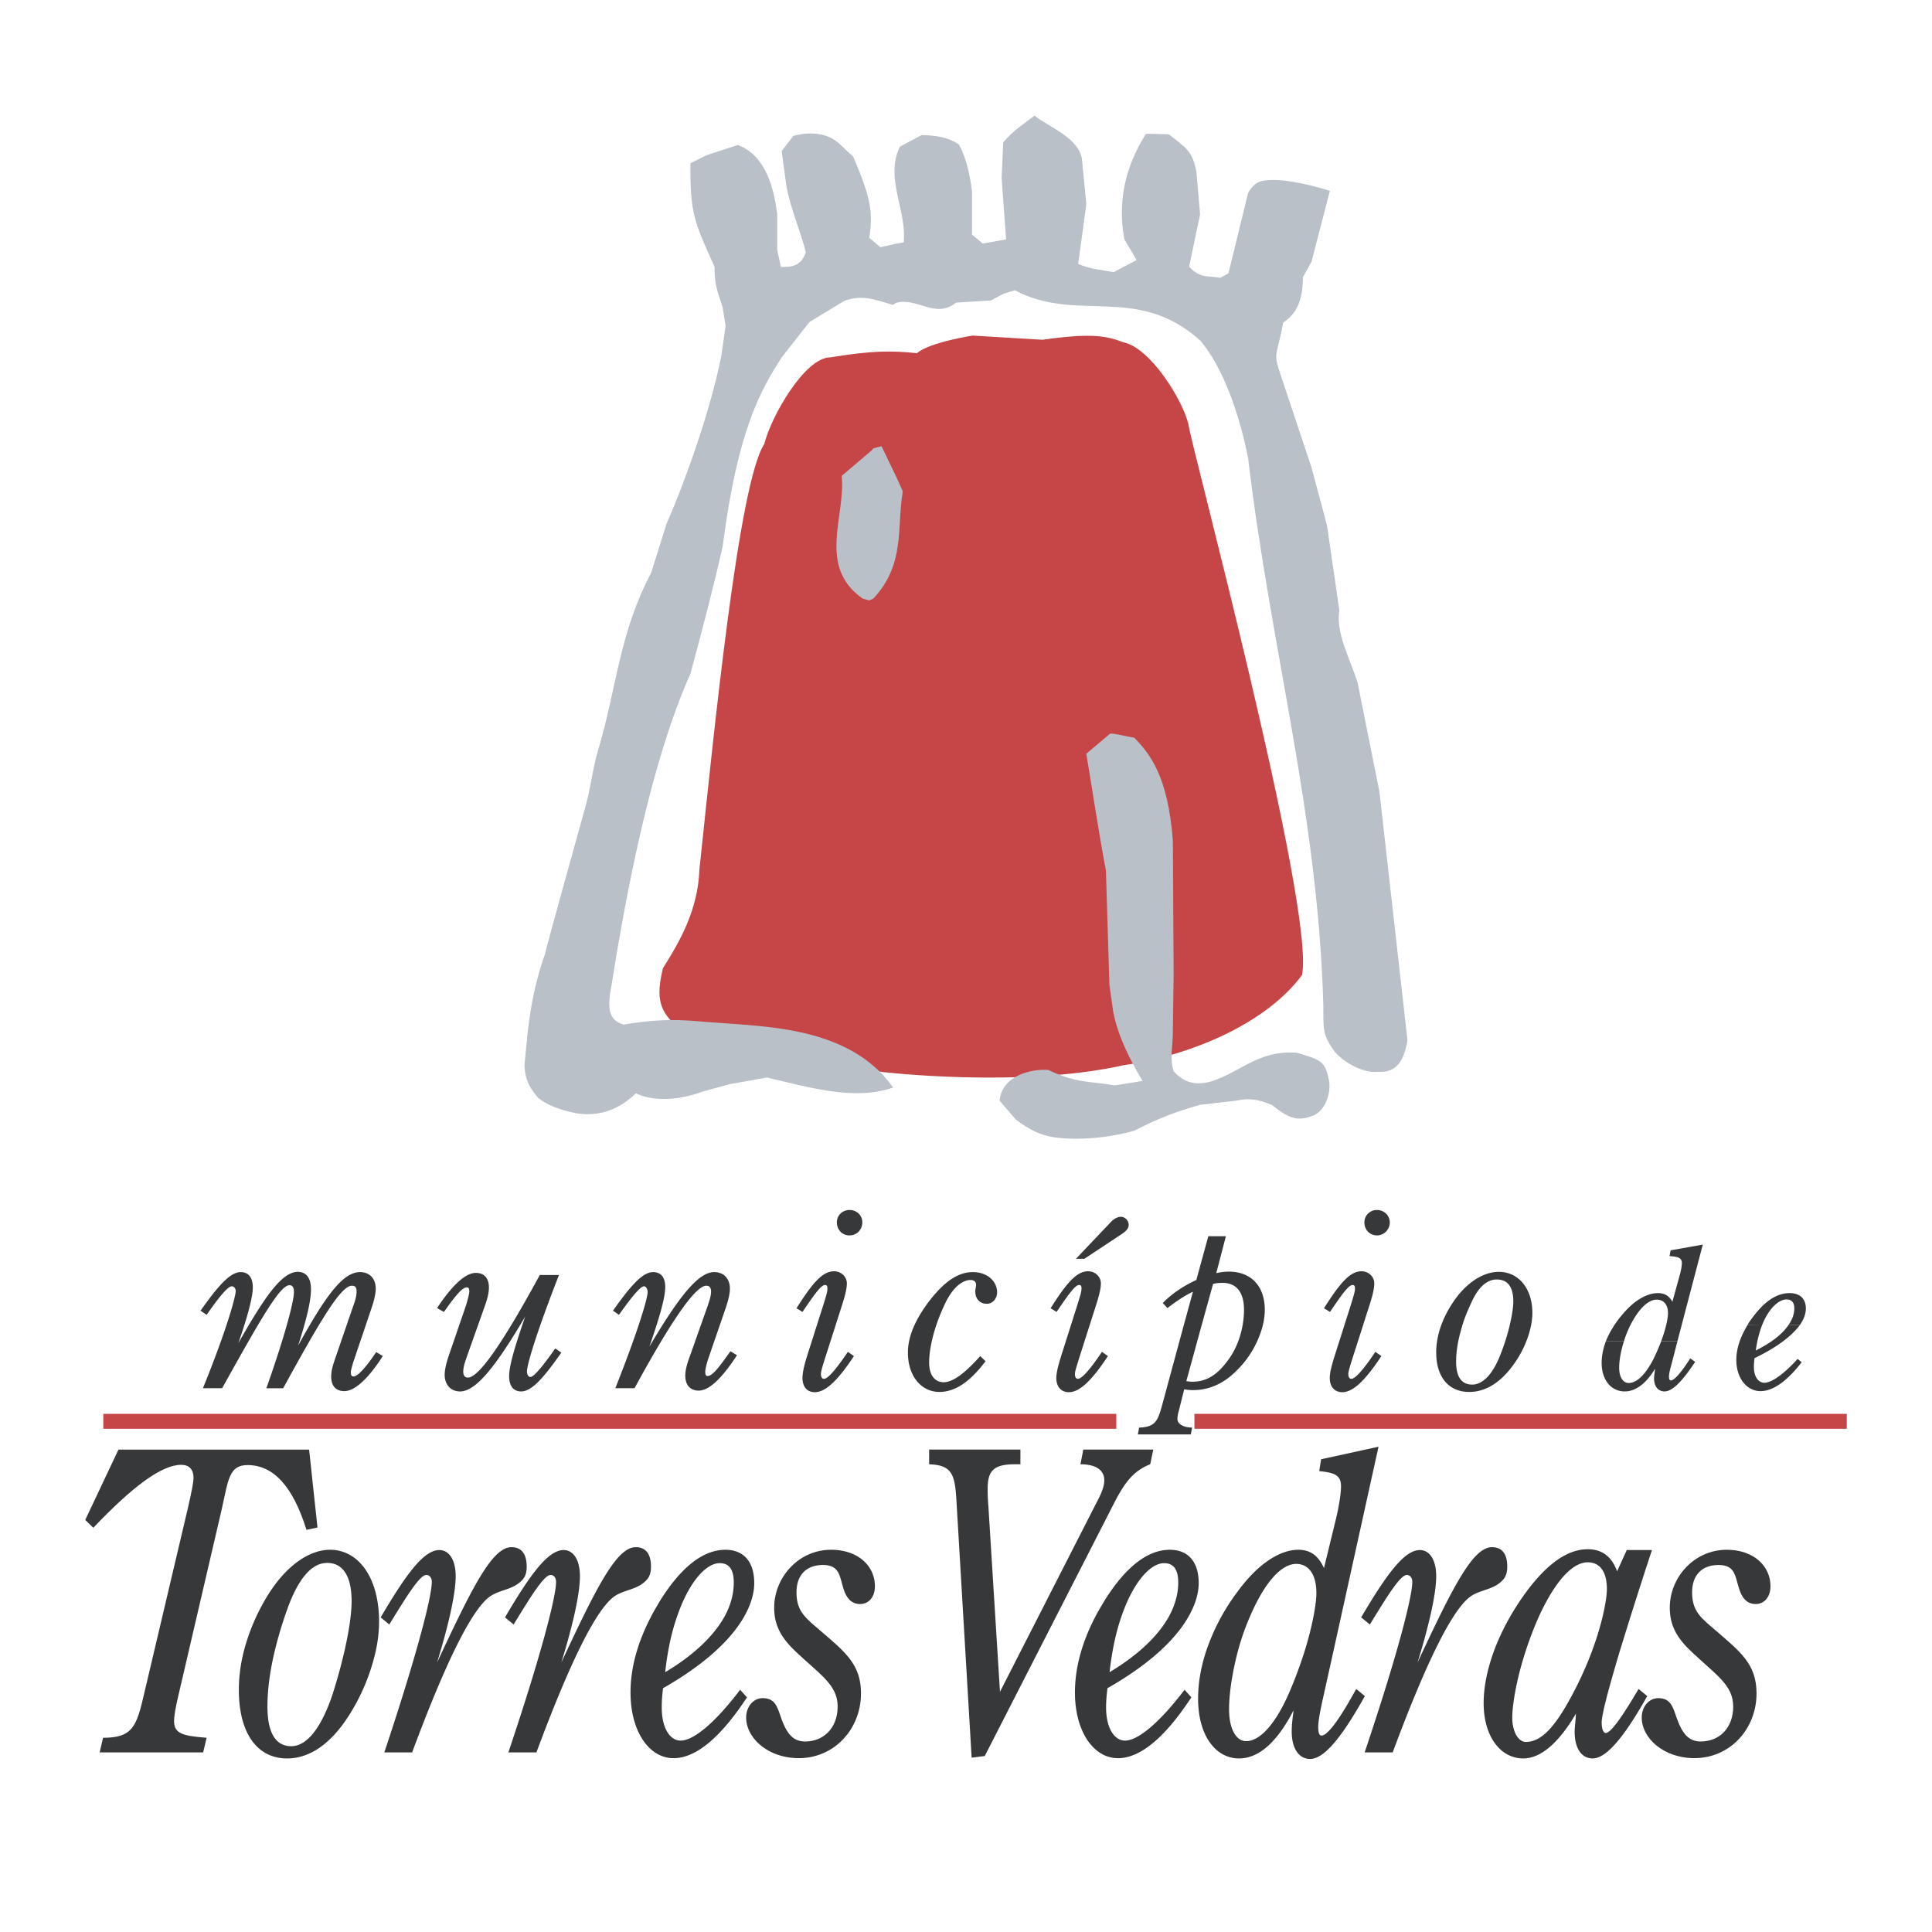 <svg xmlns="http://www.w3.org/2000/svg" width="2500" height="2500" viewBox="0 0 192.756 192.756"><g fill-rule="evenodd" clip-rule="evenodd"><path fill="#fff" d="M0 0h192.756v192.756H0V0z"/><path d="M70.847 104.523c-4.839-2.673-5.65-4.003-4.707-7.921 1.623-2.566 3.502-5.788 3.64-9.839 1.484-14.021 3.918-38.587 6.479-42.478.655-2.695 4.032-8.633 6.591-8.633 4.187-.679 6.074-.679 8.633-.416 1.227-1.081 5.545-1.755 5.545-1.755l6.982.417c4.838-.68 6.328-.417 8.084.257 2.695.548 5.943 5.81 6.492 8.245 0 1.073 12.65 48.126 11.32 54.874-3.369 4.575-10.512 7.922-17.812 9.002-10.248 2.304-24.084.675-24.084.675l-17.163-2.428z" fill="#c64547"/><path fill="#878e97" d="M119.346 33.769l.175-.186-.175.186z"/><path fill="#99a0a9" d="M117.643 32.516l.449.232-.449-.232z"/><path d="M53.689 109.54c-.811-.959-1.33-1.83-1.36-3.286.292-2.799.441-6.544 2.04-11.042 0-.239 3.849-14.043 3.849-14.043.729-2.358.861-4.422 1.51-6.521 1.753-5.83 2.046-11.479 5.237-17.492l1.54-4.923c1.521-3.37 4.366-11.061 5.472-16.794l.417-2.923-.288-1.807c-.524-1.755-.811-2.089-.811-4.083-1.962-4.366-2.464-5.231-2.41-10.332l1.624-.811 3.113-1.021c2.852 1.099 3.581 4.398 3.919 6.855v3.633l.37 1.676c1.146.055 2.041-.13 2.487-1.459-.446-1.887-1.598-4.506-1.962-6.779l-.448-3.322 1.181-1.516c1.594-.418 3.449-.363 4.702.912l1.261 1.182c1.799 4.207 1.961 5.542 1.598 8.078l1.097.943c.412-.077 1.988-.471 2.328-.471.364-3.138-1.916-6.432-.366-9.569l2.168-1.151c1.544.048 2.589.208 3.693.919.835 1.431 1.172 3.497 1.33 4.7v4.319l1.072.889 2.326-.417-.445-6.122.158-3.555c1.072-1.283 2.043-1.809 3.111-2.673 1.545 1.206 4.295 2.147 4.736 4.266l.445 4.576-.814 5.966c1.467.573 2.039.524 3.529.812l2.303-1.207-1.221-2.063c-.682-3.586 0-7.166 2.166-10.542l2.254.055c1.67 1.305 2.404 1.67 2.773 3.794l.359 4.205-1.094 5.209c1.146 1.258 1.986.858 3.109 1.121l.812-.447 1.963-8.023c.445-.711.811-1.206 1.961-1.283 1.908-.162 5.018.673 6.199 1.074l-1.832 7.065-.859 1.538c0 2.328-.654 3.688-1.965 4.528-.73 3.894-1.102 2.744 0 5.983l2.824 8.479 1.545 5.781 1.23 8.472c-.373 2.278 1.096 4.875 1.83 7.249l2.172 10.857 2.797 24.795c-.314 1.854-.994 3.299-2.957 3.138-1.152.161-3.109-.65-4.291-1.986-1.23-1.701-1.145-2.195-1.145-4.605-.531-19.168-5.236-35.443-7.51-54.665-.859-4.266-2.406-8.865-4.738-11.665-6.324-5.732-12.289-1.729-18.541-5.052l-1.154.364-1.227.657-3.478.214c-2.04 1.67-3.928-.579-5.967.023l-.34.208c-1.986-.633-3.216-1.02-4.861-.394l-3.454 2.095-2.775 3.531c-2.039 3.217-4.367 7.064-5.882 18.829-.811 3.668-1.962 8.083-3.221 12.737-3.92 8.745-6.383 21.687-7.845 30.921-.441 2.304-.441 3.586 1.176 4.081 4.658-.805 7.04-.315 9.079-.208 5.179.423 13.519.423 17.815 6.484-3.796 1.338-8.216.029-12.589-.996l-3.687.656-2.691.733c-2.767 1.021-5.179.919-6.7.186-1.67 1.622-3.632 2.355-5.959 1.992-1.836-.374-3.004-.899-3.793-1.532z" fill="#bac0c8"/><path d="M86.072 59.72c-4.575-3.198-1.677-8.243-2.094-12.242l2.952-2.511.208-.239.813-.209 1.521 3.168.577 1.275v.209c-.577 3.557.264 7.141-2.912 10.548l-.41.186-.655-.185zM101.32 111.665l-1.592-1.855c.232-2.511 3.186-3.192 4.861-3.061 2.906 1.384 4.211 1.097 6.623 1.545l2.775-.448c-1.318-2.248-2.412-4.391-2.914-6.854l-.387-2.745-.348-11.383c-.732-3.872-1.305-7.79-1.957-11.662l2.381-2.011c.68 0 1.541.286 2.406.412 1.539 1.599 3.352 3.769 3.848 10.26l.076 13.335-.076 5.648c.025 1.33-.348 2.751.076 4.027 2.588 2.936 5.912-.257 8.609-1.276 1.145-.447 2.166-.656 3.635-.572 2.324.674 2.818.806 3.186 2.451.369 1.229-.127 3.144-1.385 3.771-1.467.602-2.33.544-4.213-.995-1.33-.55-2.244-.735-3.551-.442l-3.643.417c-2.639.759-4.23 1.384-6.562 2.583-2.566.734-5.52.948-7.559.71-1.597-.124-3.058-.858-4.289-1.855z" fill="#bac0c8"/><path d="M9.941 174.838h10.328l.347-1.461c-2.328-.18-3.247-.395-3.247-1.647 0-.572.162-1.467.447-2.648l4.314-18.537c.65-2.935.733-4.374 2.566-4.374 2.588 0 4.527 2.119 5.882 6.462l1.097-.233-.835-7.773H11.82l-3.316 7.018.805.781c3.931-4.135 6.832-6.281 8.771-6.281.805 0 1.228.472 1.228 1.307 0 .445-.209 1.465-.549 2.958l-4.372 18.547c-.758 3.293-1.146 4.423-4.105 4.423l-.341 1.458z" fill="#373839"/><path d="M24.248 165.058a20.253 20.253 0 0 1 2.118-5.308c1.915-3.377 4.373-5.128 6.568-5.128 2.881 0 4.885 2.85 4.885 7.139 0 1.021-.124 2.147-.409 3.297a20.212 20.212 0 0 1-2.512 5.962c-1.833 2.936-3.98 4.42-6.253 4.42-3.007 0-4.814-2.54-4.814-6.849 0-1.126.131-2.309.417-3.533zm10.046-.022c.549-2.308.787-4.143.787-5.286 0-2.535-.895-3.818-2.434-3.818-1.443 0-2.668 1.33-3.724 3.921a39.25 39.25 0 0 0-1.593 5.205c-.441 1.936-.648 3.688-.648 5.182 0 2.635.811 3.979 2.378 3.979 1.517 0 2.959-1.731 4.106-5.138a53.076 53.076 0 0 0 1.128-4.045zM38.84 162.078c1.968-3.225 3.089-4.942 3.693-4.942.31 0 .548.263.548.696 0 1.448-1.467 7.204-4.737 17.006h2.774c3.324-8.943 5.883-14.099 7.661-15.482.794-.625 1.939-.71 2.774-1.259.71-.471.995-.912.995-1.803 0-1.259-.524-1.932-1.515-1.932-1.909 0-3.872 3.895-7.427 11.509 1.251-4.078 1.856-6.992 1.856-8.609 0-1.678-.682-2.613-1.625-2.613-1.544 0-3.269 2.325-5.858 6.717l.861.712zM51.244 162.078c1.962-3.225 3.084-4.942 3.694-4.942.309 0 .541.263.541.696 0 1.448-1.461 7.204-4.759 17.006h2.798c3.322-8.943 5.888-14.099 7.665-15.482.781-.625 1.939-.71 2.775-1.259.704-.471.99-.912.99-1.803 0-1.259-.52-1.932-1.517-1.932-1.902 0-3.872 3.895-7.428 11.509 1.259-4.078 1.857-6.992 1.857-8.609 0-1.678-.681-2.613-1.618-2.613-1.545 0-3.275 2.325-5.858 6.717l.86.712zM64.9 161.397c.285-.579.626-1.121.965-1.708 2.094-3.347 4.289-5.067 6.509-5.067 1.832 0 2.876 1.202 2.876 3.32 0 1.074-.364 2.247-1.068 3.455-1.36 2.326-4.028 4.759-8.029 7.033-.08.626-.132 1.282-.132 1.909 0 2.07.811 3.322 1.884 3.322 1.229 0 3.323-1.624 5.937-5.071l.686.754c-2.65 4.032-5.101 6.071-7.326 6.071-2.439 0-4.295-2.665-4.295-6.561 0-2.41.686-4.923 1.993-7.457zm7.326 0c.651-1.154.983-2.33.983-3.508 0-1.311-.464-1.933-1.407-1.933-1.361 0-3.108 1.901-4.289 5.44-.526 1.515-.92 3.347-1.146 5.44 2.799-1.675 4.755-3.531 5.859-5.439zM83.571 170.263c0 2.063-1.33 3.484-3.245 3.484-1.121 0-1.777-.665-2.35-2.228-.417-1.18-.602-2.094-1.885-2.094-.919 0-1.646.837-1.646 1.936 0 2.038 2.171 4.05 5.255 4.05 3.562 0 6.2-2.924 6.2-6.457 0-2.957-1.648-4.182-4.159-6.354-1.385-1.182-2.274-1.861-2.274-3.722 0-1.743.99-2.739 2.636-2.739 1.677 0 1.654 1.122 2.041 2.328.322 1.067.866 1.567 1.678 1.567.836 0 1.467-.68 1.467-1.778 0-2.015-1.676-3.635-4.368-3.635-3.27 0-5.68 2.776-5.68 5.78 0 1.798.733 3.06 2.225 4.447 2.406 2.276 4.105 3.271 4.105 5.415zM92.7 146.093c2.465.077 2.589 1.183 2.751 4.08l1.49 25.189 1.307-.161 12.453-24.348c1.096-2.146 1.93-3.948 4.055-4.761l.309-1.468h-6.984l-.285 1.468c1.566 0 2.379.596 2.379 1.594 0 .634-.285 1.312-.758 2.199l-9.65 18.91-1.152-18.466c-.078-.912-.078-1.491-.078-1.802 0-1.887.709-2.436 2.748-2.436h.521v-1.468H92.7v1.47zM109.23 161.397c.289-.579.625-1.121.973-1.708 2.088-3.347 4.291-5.067 6.51-5.067 1.836 0 2.881 1.202 2.881 3.32 0 1.074-.369 2.247-1.078 3.455-1.355 2.326-4.021 4.759-8.023 7.033-.08.626-.139 1.282-.139 1.909 0 2.07.816 3.322 1.893 3.322 1.227 0 3.314-1.624 5.936-5.071l.68.754c-2.648 4.032-5.104 6.071-7.324 6.071-2.436 0-4.291-2.665-4.291-6.561-.002-2.41.678-4.923 1.982-7.457zm7.329 0c.65-1.154.994-2.33.994-3.508 0-1.311-.471-1.933-1.412-1.933-1.361 0-3.113 1.901-4.295 5.44-.52 1.515-.908 3.347-1.145 5.44 2.797-1.675 4.754-3.531 5.858-5.439zM120.291 164.875a20.95 20.95 0 0 1 3.176-6.069c2.033-2.797 4.236-4.184 6.068-4.184 1.195 0 1.984.573 2.559 1.826l1.234-5.069c.334-1.468.465-2.51.465-3.083 0-1.105-.604-1.367-2.172-1.521l.184-1.183 5.73-1.253-4.529 20.535-1.021 4.606c-.309 1.375-.465 2.295-.465 2.798 0 .595.102.88.316.88.621 0 1.777-1.566 3.475-4.651l.861.71c-2.324 4.159-4.078 6.275-5.461 6.275-1.1 0-1.836-1.021-1.836-2.742 0-.472.051-1.158.188-2.12-1.654 3.214-3.484 4.809-5.447 4.809-2.328 0-4.082-2.28-4.082-5.958-.001-1.523.263-3.061.757-4.606zm9.838-.025c.834-2.671 1.207-4.866 1.207-5.913 0-1.836-.76-2.906-2.016-2.906-1.416 0-3.057 1.703-4.523 5.05a24.422 24.422 0 0 0-1.33 3.795c-.549 2.118-.842 4.155-.842 5.649 0 2.016.727 3.189 1.701 3.189 1.359 0 2.928-1.649 4.367-4.996a45.654 45.654 0 0 0 1.436-3.868z" fill="#373839"/><path d="M136.674 162.078c1.957-3.225 3.086-4.942 3.682-4.942.318 0 .549.263.549.696 0 1.448-1.455 7.204-4.754 17.006h2.797c3.324-8.943 5.887-14.099 7.666-15.482.781-.625 1.934-.71 2.775-1.259.699-.471.99-.912.99-1.803 0-1.259-.521-1.932-1.518-1.932-1.912 0-3.877 3.895-7.432 11.509 1.254-4.078 1.861-6.992 1.861-8.609 0-1.678-.684-2.613-1.623-2.613-1.545 0-3.27 2.325-5.865 6.717l.872.712zM149.016 164.821c.705-1.935 1.779-3.973 3.219-5.942 2.117-2.87 4.156-4.312 6.172-4.312 1.439 0 2.387.73 2.932 2.198l.965-2.117h2.512a513.816 513.816 0 0 0-3.236 10.173c-1.184 3.975-1.781 6.299-1.781 7.033 0 .686.18 1.045.412 1.045.473 0 1.545-1.457 3.27-4.392l.863.71c-2.324 4.159-4.109 6.222-5.439 6.222-1.098 0-1.803-.968-1.803-2.688 0-.341.08-.922.131-1.78-1.752 2.984-3.555 4.469-5.254 4.469-2.279 0-3.955-2.194-3.955-5.519-.003-1.538.343-3.293.992-5.1zm9.785 0c1.068-2.853 1.518-5.232 1.518-6.303 0-1.676-.68-2.647-1.912-2.647-1.467 0-3.16 1.755-4.791 5.234a34.475 34.475 0 0 0-1.43 3.716c-.918 2.826-1.307 5.338-1.307 6.54 0 1.436.619 2.433 1.355 2.433 1.672 0 3.113-1.756 4.891-5.203a36.053 36.053 0 0 0 1.676-3.77z" fill="#373839"/><path d="M172.922 170.263c0 2.063-1.305 3.484-3.244 3.484-1.121 0-1.779-.665-2.35-2.228-.42-1.18-.605-2.094-1.887-2.094-.912 0-1.646.837-1.646 1.936 0 2.038 2.172 4.05 5.258 4.05 3.561 0 6.197-2.924 6.197-6.457 0-2.957-1.648-4.182-4.16-6.354-1.383-1.182-2.27-1.861-2.27-3.722 0-1.743.988-2.739 2.635-2.739 1.676 0 1.652 1.122 2.043 2.328.318 1.067.867 1.567 1.674 1.567.836 0 1.469-.68 1.469-1.778 0-2.015-1.676-3.635-4.367-3.635-3.271 0-5.68 2.776-5.68 5.78 0 1.798.734 3.06 2.227 4.447 2.408 2.276 4.101 3.271 4.101 5.415z" fill="#373839"/><path fill="#c64547" d="M111.373 141.06v1.489H10.306v-1.489h101.067zM184.252 141.06v1.489H119.17v-1.489h65.082z"/><path d="M22.16 138.505c3.765-6.748 5.751-10.278 6.717-10.278.316 0 .449.214.449.71 0 .812-.789 4.026-2.75 9.568h1.675c3.688-6.717 5.752-10.228 6.856-10.228.339 0 .471.163.471.573 0 .371-.107.843-.316 1.391l-1.725 5.021c-.262.755-.494 1.412-.494 2.066 0 .943.465 1.465 1.307 1.465 1.02 0 2.35-1.173 3.842-3.499l-.657-.396c-1.097 1.618-1.855 2.431-2.273 2.431-.179 0-.263-.131-.263-.419 0-.131.108-.601.346-1.304l1.75-5.177c.292-.867.393-1.493.393-1.839 0-1.045-.626-1.672-1.569-1.672-1.755 0-3.509 2.513-6.175 7.327.836-2.597 1.282-4.424 1.282-5.625 0-1.099-.472-1.728-1.307-1.728-1.623 0-3.352 2.568-5.942 7.116.968-2.771 1.445-4.634 1.445-5.569 0-.998-.448-1.521-1.206-1.521-1.05 0-2.225 1.337-4.009 3.848l.61.418c1.305-1.886 2.141-2.852 2.511-2.852.203 0 .387.209.387.473 0 .57-.912 3.896-3.27 9.699h1.915v.001zM46.537 135.469l1.754-4.942c.285-.777.489-1.464.489-2.062 0-.941-.465-1.467-1.308-1.467-1.021 0-2.325 1.182-3.865 3.507l.68.389c1.121-1.567 1.802-2.452 2.302-2.452.185 0 .234.15.234.442 0 .131-.107.603-.311 1.306l-1.753 5.106c-.288.86-.395 1.484-.395 1.852 0 .995.597 1.676 1.538 1.676 1.594 0 3.586-2.534 6.492-7.46-.992 2.884-1.598 4.868-1.598 5.942 0 .991.447 1.518 1.203 1.518 1.044 0 2.25-1.362 4.003-3.872l-.603-.419c-1.335 1.911-2.17 2.851-2.48 2.851-.185 0-.346-.235-.346-.549 0-.678.973-3.949 3.197-9.628h-1.915c-3.711 6.83-6.097 10.233-7.166 10.233-.316 0-.471-.215-.471-.579.002-.419.133-.869.319-1.392zM70.621 130.241l-1.748 4.942c-.294.787-.502 1.465-.502 2.067 0 .944.502 1.492 1.343 1.492 1.019 0 2.296-1.197 3.816-3.531l-.654-.396c-1.123 1.571-1.779 2.468-2.28 2.468-.185 0-.232-.138-.232-.451 0-.129.078-.603.31-1.307l1.755-5.097c.292-.867.394-1.493.394-1.839 0-1.045-.632-1.672-1.569-1.672-1.599 0-3.555 2.513-6.46 7.43.989-2.879 1.575-4.84 1.575-5.938 0-.991-.449-1.491-1.206-1.491-1.05 0-2.226 1.337-4.004 3.848l.597.418c1.336-1.907 2.172-2.852 2.489-2.852.185 0 .369.232.369.579 0 .65-.973 3.921-3.222 9.593h1.915c3.71-6.816 6.086-10.228 7.165-10.228.31 0 .472.213.472.573-.001.428-.139.844-.323 1.392zM97.799 135.295c-1.538 1.719-2.72 2.611-3.655 2.611-.873 0-1.444-.708-1.444-1.968 0-1.253.395-3.314 1.493-5.672.758-1.701 1.753-2.56 2.644-2.56.369 0 .546.208.546.472 0 .202-.078.412-.078.672 0 .735.449 1.229 1.154 1.229.57 0 1.02-.517 1.02-1.143 0-1.127-.998-2.018-2.41-2.018-1.517 0-2.875.973-4.369 2.903-1.354 1.802-2.117 3.479-2.117 5.128 0 2.354 1.336 3.924 3.139 3.924 1.593 0 3.061-1.02 4.605-3.062l-.528-.516zM117.918 132.909l1.1-4.026c-.682.294-1.547.866-2.545 1.621l-.463-.502c.887-.911 2.039-1.698 3.348-2.295l1.197-4.368h1.754l-.963 3.682c.438-.102.861-.15 1.248-.15 2.225 0 3.594 1.434 3.594 3.819 0 .673-.137 1.462-.4 2.22a9.702 9.702 0 0 1-2.561 3.979c-1.203 1.176-2.645 1.803-4.182 1.803a4.59 4.59 0 0 1-.896-.082l-.545 2.176a2.933 2.933 0 0 0-.133.78c0 .473.523.842 1.469.867l-.133.68h-5.285l.131-.68c1.652-.056 1.863-.704 2.303-2.274l1.962-7.25zm5.906 0a8.945 8.945 0 0 0 .291-2.22c0-1.777-.764-2.697-2.148-2.697-.285 0-.594.023-.939.104l-1.33 4.813-1.338 4.886c.238.038.416.06.602.06 1.439 0 2.512-.708 3.557-2.147.608-.81 1.047-1.777 1.305-2.799zM143.576 132.884c.285-1.02.783-2.068 1.467-3.062 1.307-1.907 2.979-2.929 4.494-2.929 1.961 0 3.348 1.648 3.348 4.109 0 .57-.104 1.227-.287 1.881a10.39 10.39 0 0 1-1.719 3.433c-1.26 1.692-2.727 2.558-4.289 2.558-2.047 0-3.299-1.466-3.299-3.955 0-.651.102-1.356.285-2.035zm6.879 0c.363-1.333.527-2.38.527-3.062 0-1.441-.576-2.167-1.654-2.167-.961 0-1.83.755-2.506 2.253-.494 1.044-.867 2.003-1.104 2.976-.309 1.092-.441 2.119-.441 2.986 0 1.512.549 2.271 1.6 2.271 1.043 0 2.035-.995 2.797-2.93.336-.834.596-1.648.781-2.327zM160.209 133.828c.395-.973.994-1.939 1.809-2.853 1.15-1.329 2.379-1.962 3.4-1.962.65 0 1.098.264 1.438.86l.656-2.378c.211-.707.287-1.203.287-1.467 0-.523-.34-.647-1.23-.704l.109-.577 3.209-.573-2.533 9.653h-1.621c.473-1.281.682-2.303.682-2.805 0-.862-.424-1.355-1.127-1.355-.787 0-1.693.785-2.539 2.382a9.805 9.805 0 0 0-.73 1.778h-1.81v.001z" fill="#373839"/><path d="M160.209 133.828c-.262.731-.412 1.435-.412 2.143 0 1.753.984 2.852 2.299 2.852 1.098 0 2.143-.79 3.037-2.274-.055.444-.109.757-.109.962 0 .814.418 1.312 1.045 1.312.787 0 1.752-.989 3.061-2.952l-.494-.344c-.939 1.466-1.596 2.197-1.936 2.197-.131 0-.184-.131-.184-.419 0-.233.102-.68.287-1.334l.551-2.143h-1.621a20.378 20.378 0 0 1-.787 1.802c-.811 1.568-1.676 2.352-2.455 2.352-.527 0-.945-.543-.945-1.518 0-.708.154-1.647.473-2.636h-1.81zM174.365 132.174c.148-.285.336-.524.551-.812 1.176-1.568 2.373-2.349 3.631-2.349 1.021 0 1.623.549 1.623 1.538 0 .502-.184 1.051-.578 1.622h-1.143c.385-.55.57-1.099.57-1.647 0-.595-.285-.88-.785-.88-.76 0-1.758.88-2.406 2.505l-1.463.023z" fill="#373839"/><path d="M174.365 132.174c-.73 1.208-1.131 2.357-1.131 3.507 0 1.829 1.055 3.113 2.408 3.113 1.236 0 2.619-.961 4.109-2.879l-.398-.339c-1.453 1.599-2.637 2.382-3.316 2.382-.6 0-1.051-.597-1.051-1.57 0-.288.031-.598.061-.885 2.266-1.081 3.758-2.253 4.545-3.329h-1.143c-.605.922-1.709 1.78-3.277 2.565.139-.989.363-1.855.656-2.588l-1.463.023zM133.143 135.321c-.287.935-.473 1.639-.473 2.162 0 .866.473 1.416 1.254 1.416 1.098 0 2.326-1.229 3.896-3.604l-.598-.422c-1.205 1.802-2.016 2.696-2.408 2.696-.156 0-.291-.161-.291-.473 0-.285.182-.841.445-1.675l1.598-4.992c.316-.968.545-1.778.545-2.389 0-.649-.545-1.205-1.279-1.205-1.174 0-2.193 1.26-3.738 3.69l.6.366c1.205-1.778 1.857-2.688 2.25-2.688.186 0 .24.1.24.361 0 .347-.162.782-.342 1.416l-1.699 5.341zm2.982-13.372c0 .759.549 1.308 1.252 1.308.705 0 1.283-.575 1.283-1.308 0-.679-.578-1.228-1.283-1.228a1.234 1.234 0 0 0-1.252 1.228zM105.861 135.321c-.287.935-.473 1.639-.473 2.162 0 .866.473 1.416 1.254 1.416 1.098 0 2.334-1.229 3.895-3.604l-.596-.422c-1.205 1.802-2.016 2.696-2.41 2.696-.154 0-.285-.161-.285-.473 0-.285.186-.841.445-1.675l1.594-4.992c.312-.968.549-1.778.549-2.389 0-.649-.549-1.205-1.281-1.205-1.176 0-2.197 1.26-3.736 3.69l.598.366c1.205-1.778 1.854-2.688 2.248-2.688.186 0 .238.1.238.361 0 .347-.16.782-.346 1.416l-1.694 5.341zm2.327-9.732l3.609-2.388c.549-.362.812-.619.812-.995 0-.412-.342-.805-.787-.805-.264 0-.652.161-.967.496l-3.504 3.691h.837v.001zM80.512 135.321c-.288.935-.448 1.639-.448 2.162 0 .866.448 1.416 1.229 1.416 1.105 0 2.333-1.229 3.903-3.604l-.604-.422c-1.206 1.802-2.016 2.696-2.379 2.696-.186 0-.311-.161-.311-.473 0-.285.179-.841.441-1.675l1.599-4.992c.31-.968.549-1.778.549-2.389 0-.649-.549-1.205-1.283-1.205-1.182 0-2.201 1.26-3.741 3.69l.597.366c1.205-1.778 1.861-2.688 2.249-2.688.186 0 .239.1.239.361 0 .347-.154.782-.339 1.416l-1.701 5.341zm2.982-13.372c0 .759.55 1.308 1.26 1.308.735 0 1.279-.575 1.279-1.308 0-.679-.543-1.228-1.279-1.228-.711.001-1.26.55-1.26 1.228z" fill="#373839"/></g></svg>